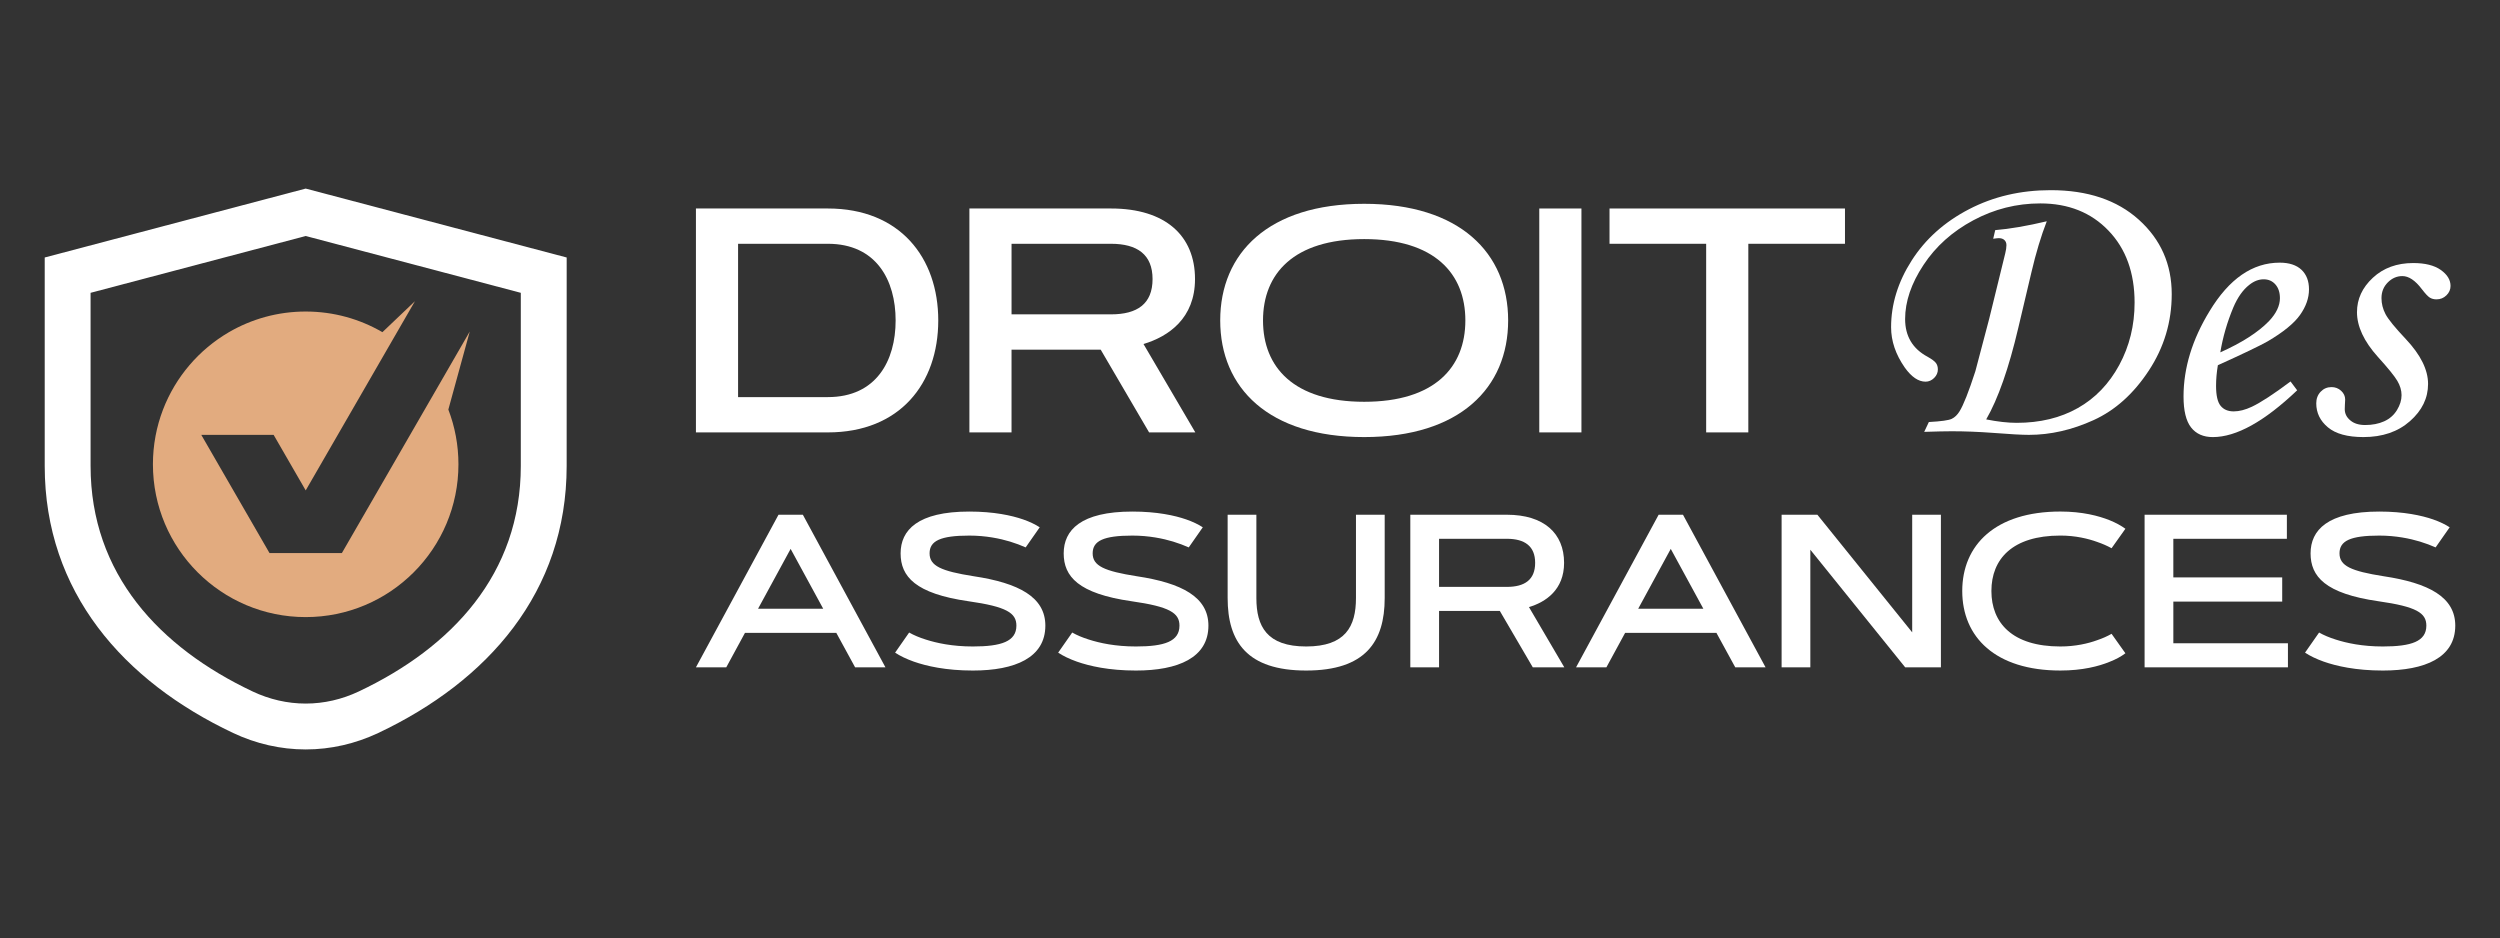 <?xml version="1.0" encoding="utf-8"?>
<!-- Generator: Adobe Illustrator 16.0.0, SVG Export Plug-In . SVG Version: 6.00 Build 0)  -->
<!DOCTYPE svg PUBLIC "-//W3C//DTD SVG 1.1//EN" "http://www.w3.org/Graphics/SVG/1.1/DTD/svg11.dtd">
<svg version="1.1" id="Calque_1" xmlns="http://www.w3.org/2000/svg" xmlns:xlink="http://www.w3.org/1999/xlink" x="0px" y="0px"
	 width="238.667px" height="89.55px" viewBox="-70.834 -2.837 238.667 89.55" enable-background="new -70.834 -2.837 238.667 89.55"
	 xml:space="preserve">
<rect x="-70.834" y="-2.837" width="238.667" height="89.55" fill="#333333" stroke="none"/>
<g>
	<g>
		<path fill="#FFFFFF" d="M-41.651,15.166l-24.914,6.579v19.906c0.001,12.039,7.533,20.548,17.99,25.489
			c2.168,1.023,4.524,1.57,6.925,1.57c2.399,0,4.755-0.547,6.924-1.57c10.456-4.94,17.988-13.449,17.989-25.489l0.002-19.906
			L-41.651,15.166z M-21.115,41.651c0,10.306-6.587,17.326-15.479,21.529c-1.586,0.748-3.302,1.151-5.055,1.151
			c-1.756,0-3.472-0.403-5.057-1.151c-8.894-4.203-15.48-11.224-15.48-21.529l-0.001-16.533l20.538-5.424l20.535,5.424
			L-21.115,41.651L-21.115,41.651z"/>
		<path fill="#E2AB7F" d="M-55.27,36.262c-0.624,1.623-0.965,3.386-0.965,5.227c0,8.055,6.53,14.586,14.584,14.586
			c8.055,0,14.583-6.531,14.583-14.586c0-1.841-0.341-3.604-0.964-5.227l2.045-7.45l-12.21,21.152h-3.452h-3.455l-6.515-11.287
			h6.906l3.063,5.304l10.428-18.061l-3.104,2.955c-2.152-1.253-4.654-1.971-7.324-1.971c-2.67,0-5.173,0.718-7.327,1.971
			C-51.832,30.537-54.071,33.142-55.27,36.262z"/>
	</g>
	<g>
		<g>
			<path fill="#FFFFFF" d="M9.005,57.58H0.287L-1.5,60.871h-2.896l7.883-14.567h2.326l7.884,14.567h-2.896L9.005,57.58z
				 M1.537,55.274h6.217l-3.109-5.71L1.537,55.274z"/>
			<path fill="#FFFFFF" d="M27.083,49.422c-0.445-0.203-0.944-0.385-1.503-0.559c-0.944-0.284-2.286-0.569-3.881-0.569
				c-2.763,0-3.789,0.508-3.789,1.696c0,1.198,1.107,1.696,4.215,2.185c4.307,0.649,6.837,1.99,6.837,4.714
				c0,3.058-2.885,4.288-6.918,4.288c-2.581,0-4.44-0.428-5.649-0.854c-0.711-0.254-1.3-0.538-1.777-0.854l1.34-1.92
				c0.448,0.254,0.976,0.479,1.585,0.669c1.047,0.337,2.541,0.662,4.501,0.662c2.711,0,4.154-0.479,4.154-1.991
				c0-1.21-0.944-1.81-4.571-2.327c-5.09-0.731-6.483-2.367-6.483-4.571c0-2.214,1.627-3.991,6.553-3.991
				c2.367,0,4.053,0.375,5.141,0.75c0.641,0.224,1.168,0.479,1.586,0.752L27.083,49.422z"/>
			<path fill="#FFFFFF" d="M42.652,49.422c-0.446-0.203-0.944-0.385-1.504-0.559c-0.944-0.284-2.286-0.569-3.88-0.569
				c-2.763,0-3.79,0.508-3.79,1.696c0,1.198,1.108,1.696,4.216,2.185c4.308,0.649,6.836,1.99,6.836,4.714
				c0,3.058-2.885,4.288-6.918,4.288c-2.581,0-4.44-0.428-5.649-0.854c-0.711-0.254-1.3-0.538-1.777-0.854l1.341-1.92
				c0.446,0.254,0.976,0.479,1.585,0.669c1.046,0.337,2.54,0.662,4.5,0.662c2.712,0,4.154-0.479,4.154-1.991
				c0-1.21-0.944-1.81-4.571-2.327c-5.09-0.731-6.482-2.367-6.482-4.571c0-2.214,1.626-3.991,6.554-3.991
				c2.366,0,4.053,0.375,5.14,0.75c0.64,0.224,1.168,0.479,1.585,0.752L42.652,49.422z"/>
			<path fill="#FFFFFF" d="M46.365,54.256v-7.953h2.743v7.953c0,2.714,1.006,4.624,4.754,4.624c3.749,0,4.754-1.91,4.754-4.624
				v-7.953h2.742v7.953c0,4.177-1.848,6.921-7.497,6.921C48.214,61.177,46.365,58.433,46.365,54.256z"/>
			<path fill="#FFFFFF" d="M63.804,60.871V46.303h9.215c3.546,0,5.465,1.778,5.465,4.592c0,2.559-1.729,3.738-3.353,4.225
				l3.374,5.751h-3.009l-3.148-5.385h-5.8v5.385H63.804z M66.548,48.599v4.592h6.471c1.706,0,2.703-0.681,2.703-2.296
				c0-1.595-0.997-2.296-2.703-2.296H66.548z"/>
			<path fill="#FFFFFF" d="M93.027,57.58h-8.715l-1.789,3.291h-2.896l7.883-14.567h2.326l7.883,14.567h-2.894L93.027,57.58z
				 M85.561,55.274h6.217l-3.11-5.71L85.561,55.274z"/>
			<path fill="#FFFFFF" d="M99.25,46.303h3.415l9.052,11.227V46.303h2.741v14.567h-3.411l-9.054-11.225v11.225H99.25V46.303z"/>
			<path fill="#FFFFFF" d="M125.864,58.88c1.434,0,2.65-0.284,3.515-0.601c0.509-0.171,0.966-0.375,1.372-0.608l1.32,1.859
				c-0.417,0.314-0.924,0.59-1.525,0.822c-1.024,0.418-2.57,0.824-4.682,0.824c-6.218,0-9.369-3.201-9.369-7.591
				c0-4.388,3.151-7.587,9.369-7.587c2.104,0,3.657,0.415,4.682,0.822c0.602,0.243,1.108,0.518,1.525,0.822l-1.32,1.859
				c-0.406-0.223-0.863-0.427-1.372-0.6c-0.864-0.314-2.081-0.609-3.515-0.609c-4.583,0-6.585,2.244-6.585,5.292
				C119.279,56.635,121.281,58.88,125.864,58.88z"/>
			<path fill="#FFFFFF" d="M147.041,52.288v2.306h-10.393v3.982h10.94v2.295h-13.685V46.303h13.584v2.296h-10.84v3.688H147.041z"/>
			<path fill="#FFFFFF" d="M161.686,49.422c-0.447-0.203-0.946-0.385-1.506-0.559c-0.945-0.284-2.283-0.569-3.879-0.569
				c-2.765,0-3.79,0.508-3.79,1.696c0,1.198,1.108,1.696,4.216,2.185c4.308,0.649,6.836,1.99,6.836,4.714
				c0,3.058-2.884,4.288-6.916,4.288c-2.582,0-4.44-0.428-5.651-0.854c-0.709-0.254-1.299-0.538-1.776-0.854l1.342-1.92
				c0.447,0.254,0.976,0.479,1.584,0.669c1.046,0.337,2.539,0.662,4.502,0.662c2.712,0,4.154-0.479,4.154-1.991
				c0-1.21-0.945-1.81-4.571-2.327c-5.09-0.731-6.482-2.367-6.482-4.571c0-2.214,1.626-3.991,6.554-3.991
				c2.364,0,4.053,0.375,5.142,0.75c0.638,0.224,1.168,0.479,1.583,0.752L161.686,49.422z"/>
		</g>
	</g>
	<g>
		<g>
			<path fill="#FFFFFF" d="M8.2,38.443H-4.396V17.067H8.2c6.872,0,10.539,4.681,10.539,10.688
				C18.738,33.777,15.072,38.443,8.2,38.443z M-0.372,35.073H8.2c4.621,0,6.469-3.473,6.469-7.318S12.82,20.436,8.2,20.436h-8.572
				V35.073z"/>
			<path fill="#FFFFFF" d="M21.711,38.443V17.067h13.521c5.202,0,8.018,2.608,8.018,6.737c0,3.756-2.534,5.485-4.918,6.201
				l4.948,8.438h-4.413l-4.622-7.901h-8.511v7.901H21.711z M25.735,20.436v6.737h9.497c2.504,0,3.965-0.998,3.965-3.369
				c0-2.341-1.461-3.368-3.965-3.368H25.735z"/>
			<path fill="#FFFFFF" d="M45.656,27.754c0-6.438,4.621-11.135,13.745-11.135c9.123,0,13.743,4.696,13.743,11.135
				c0,6.439-4.621,11.135-13.743,11.135C50.277,38.889,45.656,34.194,45.656,27.754z M69.059,27.754
				c0-4.472-2.936-7.766-9.658-7.766c-6.723,0-9.659,3.294-9.659,7.766s2.936,7.766,9.659,7.766
				C66.123,35.52,69.059,32.226,69.059,27.754z"/>
			<path fill="#FFFFFF" d="M76.116,17.067h4.025v21.376h-4.025V17.067z"/>
			<path fill="#FFFFFF" d="M105.3,17.067v3.369h-9.227v18.007h-4.025V20.436h-9.226v-3.369H105.3z"/>
		</g>
		<g>
			<path fill="#FFFFFF" d="M119.451,19.956l0.192-0.824c1.391-0.115,3.032-0.396,4.921-0.844c-0.549,1.419-1.033,3.029-1.455,4.83
				l-1.264,5.347c-0.906,3.858-1.929,6.771-3.064,8.738c1.097,0.217,2.067,0.327,2.909,0.327c2.233,0,4.179-0.472,5.838-1.41
				c1.662-0.938,2.979-2.309,3.956-4.109c0.975-1.803,1.464-3.789,1.464-5.96c0-2.849-0.83-5.14-2.491-6.87
				c-1.658-1.731-3.828-2.598-6.508-2.598c-2.26,0-4.393,0.536-6.396,1.61c-2.005,1.072-3.592,2.494-4.757,4.264
				c-1.17,1.77-1.755,3.49-1.755,5.165c0,1.635,0.716,2.836,2.147,3.602c0.408,0.229,0.674,0.43,0.796,0.595
				c0.123,0.166,0.183,0.371,0.183,0.613c0,0.307-0.119,0.577-0.355,0.814c-0.238,0.235-0.513,0.354-0.82,0.354
				c-0.679,0-1.34-0.446-1.98-1.341c-0.874-1.252-1.31-2.535-1.31-3.852c0-2.198,0.654-4.321,1.964-6.373
				c1.31-2.05,3.134-3.682,5.473-4.896c2.336-1.213,4.937-1.82,7.799-1.82c3.524,0,6.334,0.942,8.423,2.827
				c2.088,1.884,3.132,4.251,3.132,7.1c0,2.646-0.728,5.075-2.184,7.292c-1.454,2.217-3.214,3.794-5.274,4.733
				c-2.062,0.938-4.119,1.408-6.175,1.408c-0.663,0-1.813-0.063-3.447-0.191c-1.378-0.103-2.687-0.153-3.925-0.153
				c-0.575,0-1.449,0.019-2.624,0.057l0.442-0.938c1.173-0.065,1.904-0.165,2.191-0.308c0.288-0.14,0.531-0.377,0.736-0.709
				c0.371-0.588,0.876-1.865,1.514-3.833l1.319-5.001l1.532-6.248c0.077-0.306,0.116-0.568,0.116-0.785
				c0-0.205-0.064-0.367-0.192-0.488c-0.128-0.122-0.306-0.183-0.535-0.183C119.898,19.898,119.719,19.917,119.451,19.956z"/>
			<path fill="#FFFFFF" d="M147.836,33.581l0.633,0.843c-3.129,2.979-5.813,4.466-8.049,4.466c-0.906,0-1.601-0.307-2.08-0.921
				c-0.478-0.612-0.719-1.596-0.719-2.95c0-2.733,0.833-5.455,2.492-8.163c1.866-3.079,4.096-4.618,6.688-4.618
				c0.906,0,1.601,0.227,2.08,0.68c0.478,0.453,0.718,1.076,0.718,1.868c0,0.831-0.288,1.647-0.862,2.454
				c-0.575,0.804-1.604,1.641-3.085,2.51c-0.743,0.421-2.326,1.182-4.753,2.279c-0.116,0.69-0.172,1.349-0.172,1.974
				c0,0.907,0.142,1.541,0.431,1.898c0.287,0.357,0.705,0.536,1.256,0.536c0.522,0,1.098-0.147,1.723-0.44
				C144.981,35.599,146.214,34.795,147.836,33.581z M141.131,30.802c2.056-0.92,3.602-1.91,4.636-2.971
				c0.702-0.741,1.056-1.477,1.056-2.203c0-0.551-0.146-0.987-0.434-1.313c-0.287-0.325-0.66-0.488-1.121-0.488
				c-0.473,0-0.932,0.18-1.379,0.537c-0.602,0.473-1.105,1.188-1.514,2.146C141.788,27.916,141.373,29.346,141.131,30.802z"/>
			<path fill="#FFFFFF" d="M159.546,22.275c1.138,0,2.015,0.22,2.636,0.66c0.617,0.44,0.929,0.948,0.929,1.524
				c0,0.344-0.131,0.645-0.395,0.9c-0.261,0.256-0.577,0.383-0.947,0.383c-0.243,0-0.452-0.054-0.631-0.162
				c-0.181-0.108-0.436-0.381-0.768-0.815c-0.627-0.83-1.246-1.245-1.858-1.245c-0.525,0-0.988,0.201-1.39,0.603
				c-0.402,0.403-0.604,0.903-0.604,1.503c0,0.523,0.127,1.03,0.382,1.521c0.257,0.491,0.901,1.285,1.938,2.383
				c1.418,1.506,2.127,2.935,2.127,4.287c0,1.354-0.574,2.536-1.725,3.55c-1.149,1.016-2.632,1.522-4.446,1.522
				c-1.521,0-2.651-0.311-3.391-0.931c-0.742-0.618-1.112-1.381-1.112-2.289c0-0.446,0.139-0.816,0.421-1.11
				c0.281-0.295,0.626-0.441,1.036-0.441c0.355,0,0.663,0.118,0.918,0.354c0.256,0.236,0.385,0.515,0.385,0.834
				c0,0.128-0.011,0.293-0.025,0.497c-0.009,0.167-0.014,0.308-0.014,0.422c0,0.422,0.177,0.78,0.534,1.074
				c0.345,0.293,0.815,0.44,1.413,0.44c0.688,0,1.292-0.119,1.814-0.354c0.521-0.235,0.93-0.593,1.223-1.072
				c0.292-0.479,0.438-0.952,0.438-1.425c0-0.461-0.138-0.919-0.411-1.378c-0.275-0.46-0.892-1.22-1.851-2.278
				c-1.328-1.479-1.993-2.902-1.993-4.268c0-1.252,0.505-2.346,1.516-3.284C156.703,22.744,157.987,22.275,159.546,22.275z"/>
		</g>
	</g>
</g>
</svg>
